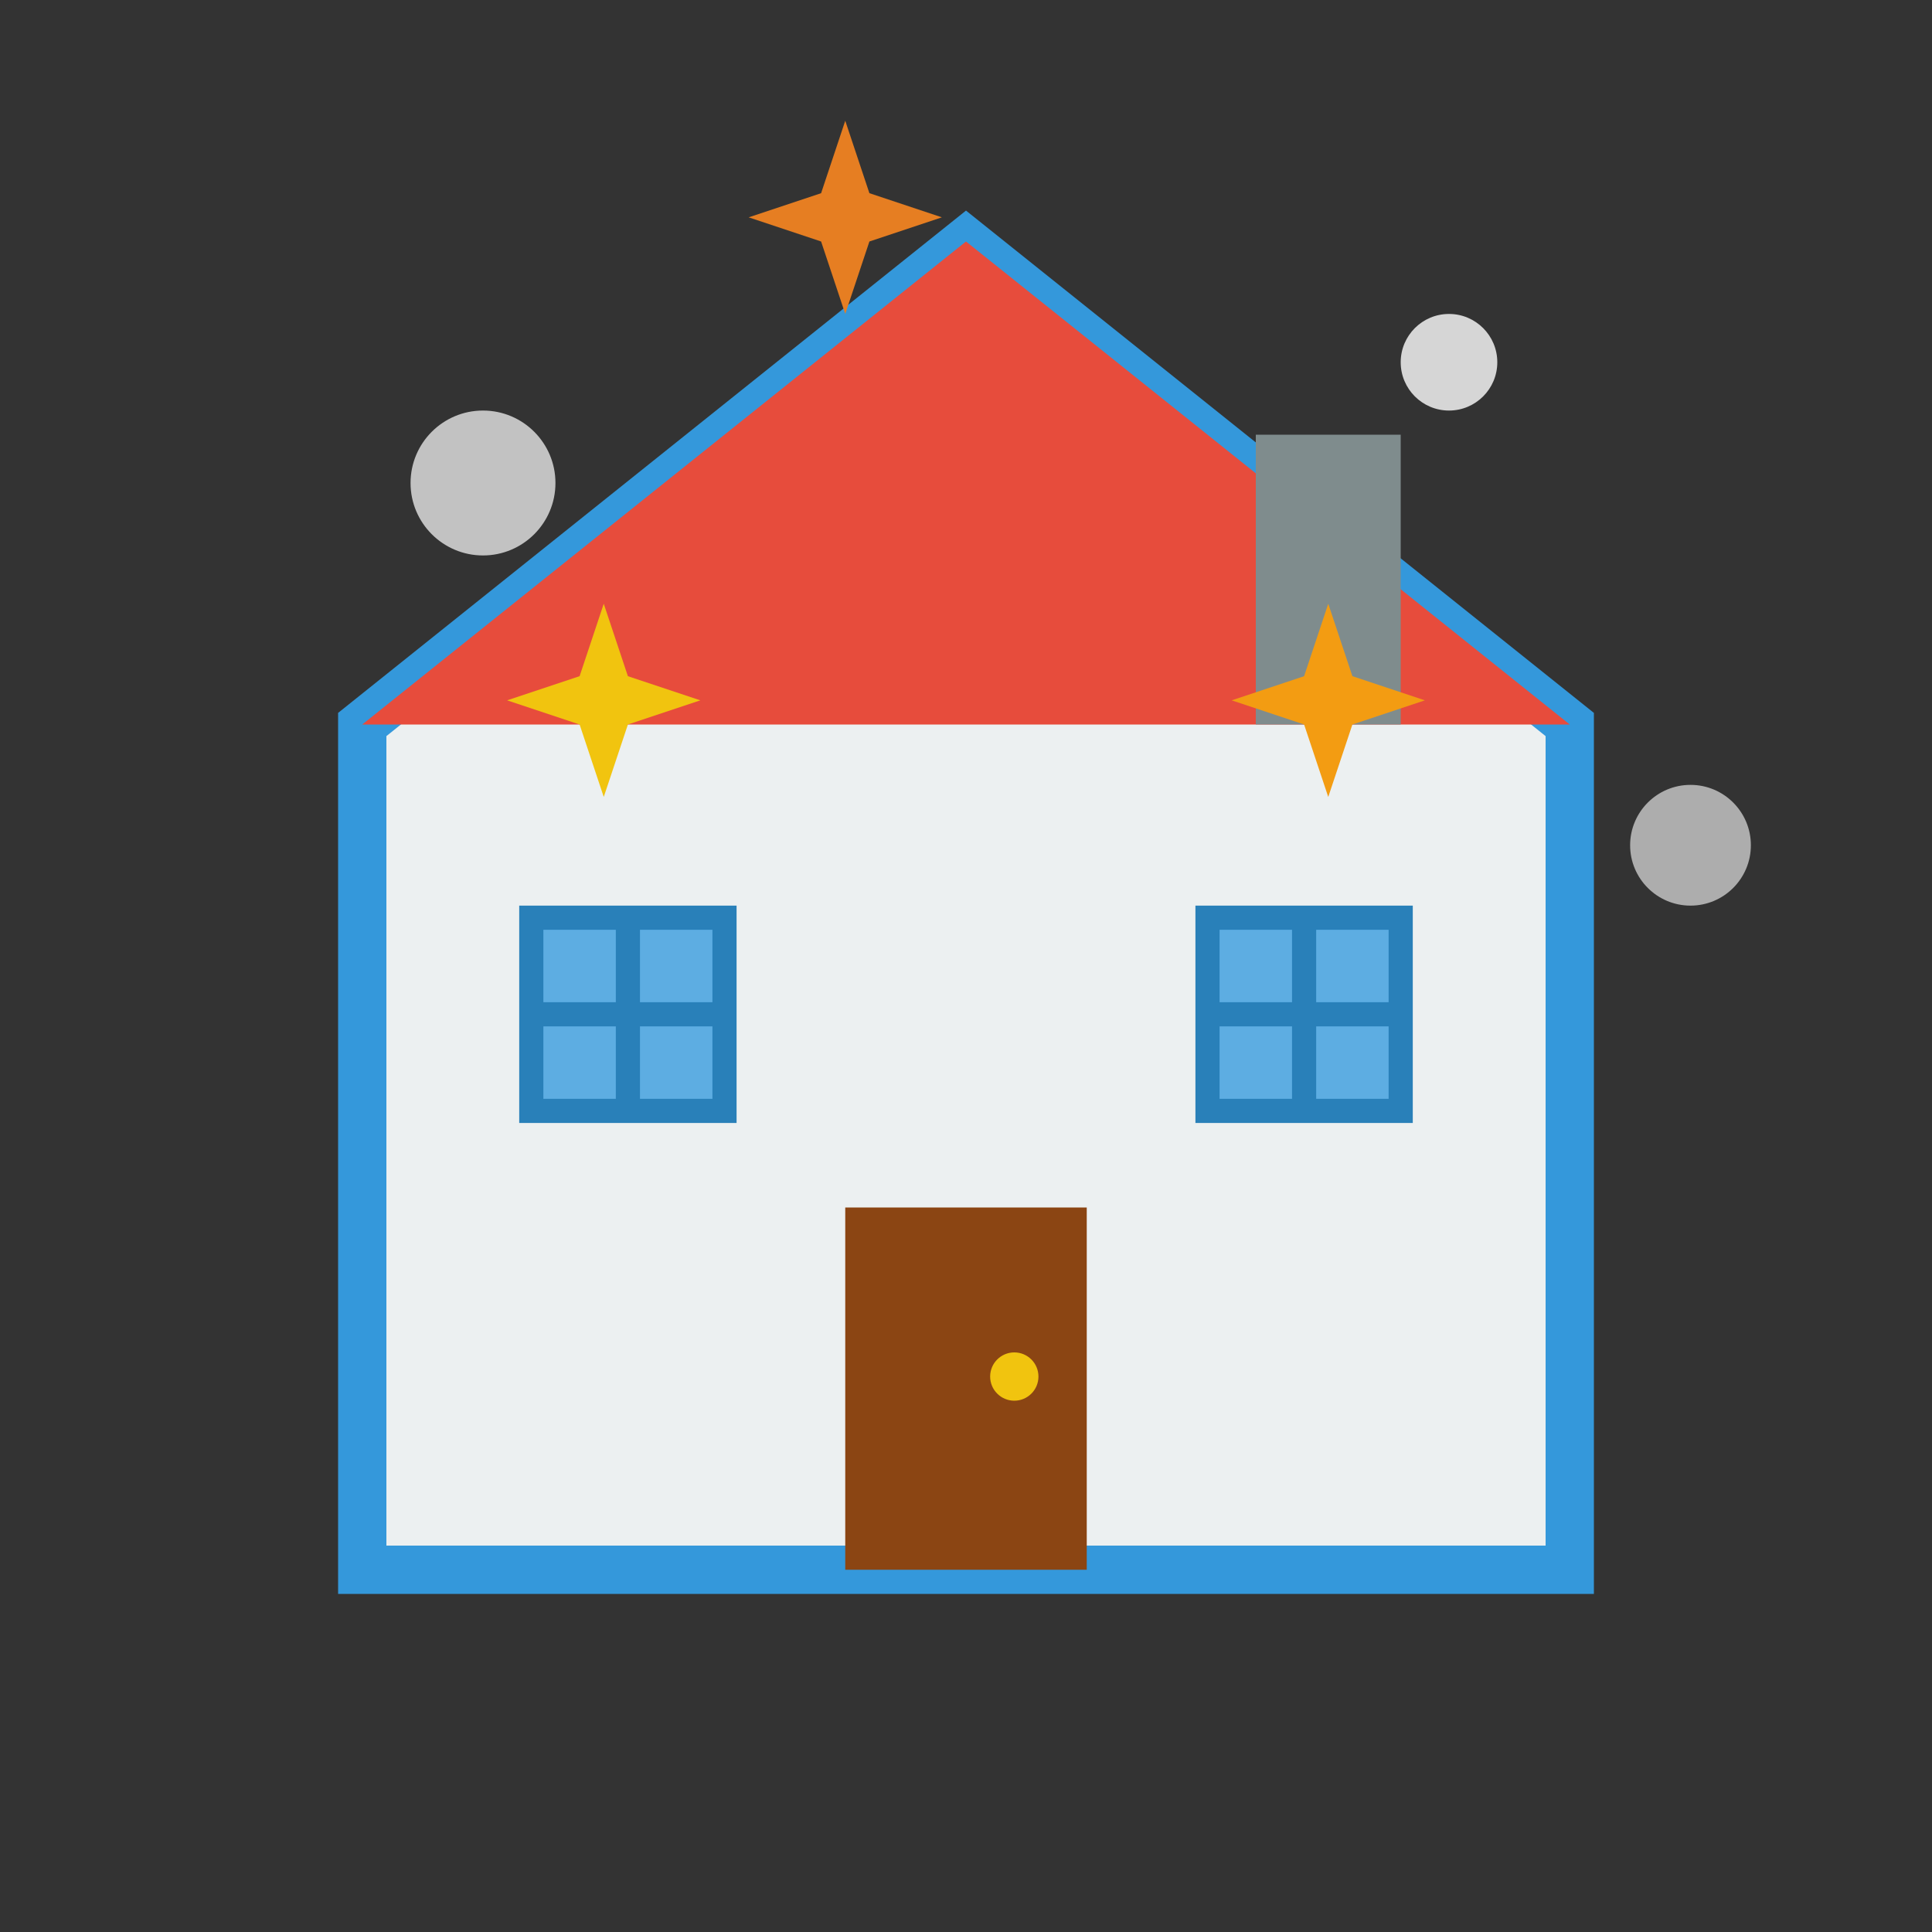 <svg width="80" height="80" viewBox="0 0 80 80" fill="none" xmlns="http://www.w3.org/2000/svg">
  <rect x="0" y="0" width="80" height="80" fill="#333333" stroke="none"/>
  <!-- House outline -->
  <path d="M40 10 L65 30 L65 65 L15 65 L15 30 Z" fill="#ecf0f1" stroke="#3498db" stroke-width="2"/>
  
  <!-- Roof -->
  <path d="M40 10 L65 30 L15 30 Z" fill="#e74c3c"/>
  
  <!-- Door -->
  <rect x="35" y="50" width="10" height="15" fill="#8b4513"/>
  <circle cx="42" cy="57" r="1" fill="#f1c40f"/>
  
  <!-- Windows -->
  <rect x="22" y="38" width="8" height="8" fill="#5dade2" stroke="#2980b9" stroke-width="1"/>
  <line x1="26" y1="38" x2="26" y2="46" stroke="#2980b9" stroke-width="1"/>
  <line x1="22" y1="42" x2="30" y2="42" stroke="#2980b9" stroke-width="1"/>
  
  <rect x="50" y="38" width="8" height="8" fill="#5dade2" stroke="#2980b9" stroke-width="1"/>
  <line x1="54" y1="38" x2="54" y2="46" stroke="#2980b9" stroke-width="1"/>
  <line x1="50" y1="42" x2="58" y2="42" stroke="#2980b9" stroke-width="1"/>
  
  <!-- Chimney -->
  <rect x="52" y="18" width="6" height="12" fill="#7f8c8d"/>
  
  <!-- Sparkles around house -->
  <path d="M25 25 L26 28 L29 29 L26 30 L25 33 L24 30 L21 29 L24 28 Z" fill="#f1c40f"/>
  <path d="M55 25 L56 28 L59 29 L56 30 L55 33 L54 30 L51 29 L54 28 Z" fill="#f39c12"/>
  <path d="M35 5 L36 8 L39 9 L36 10 L35 13 L34 10 L31 9 L34 8 Z" fill="#e67e22"/>
  
  <!-- Cleaning bubbles -->
  <circle cx="20" cy="20" r="3" fill="#ffffff" opacity="0.7"/>
  <circle cx="60" cy="15" r="2" fill="#ffffff" opacity="0.8"/>
  <circle cx="70" cy="35" r="2.5" fill="#ffffff" opacity="0.6"/>
</svg>
